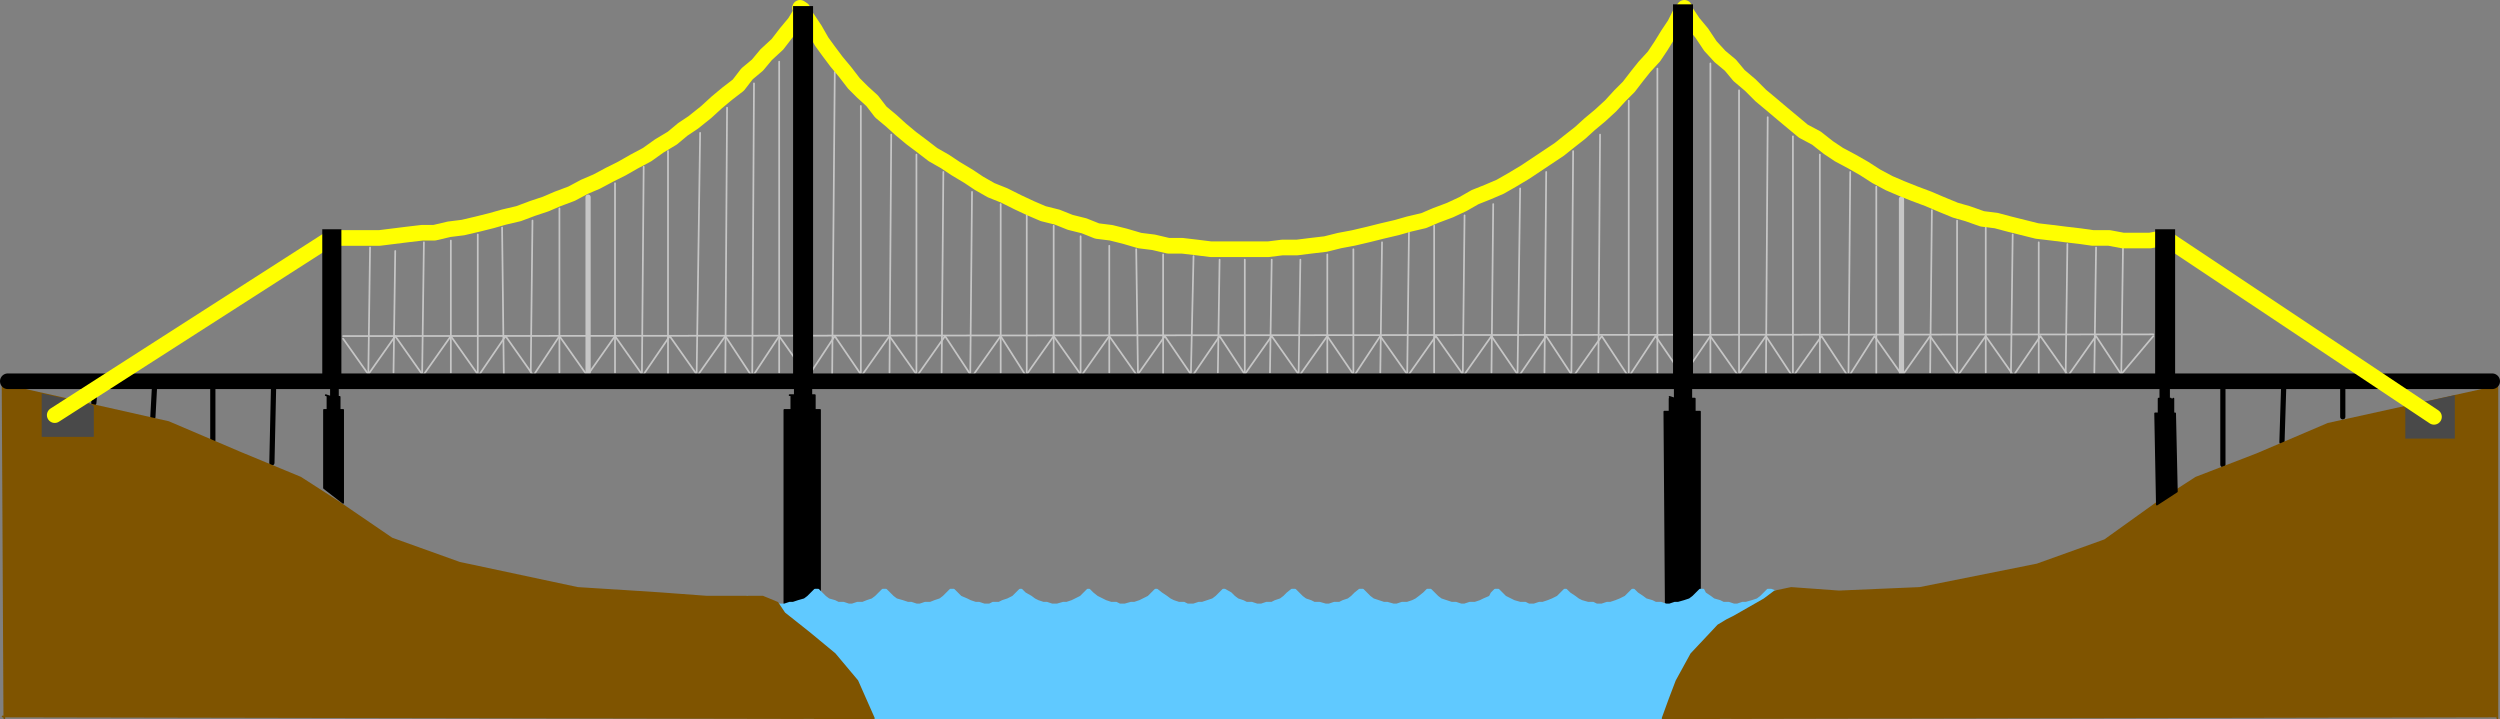 <?xml version="1.0" encoding="UTF-8" standalone="no"?>
<svg
   version="1.0"
   width="123.054mm"
   height="35.395mm"
   id="svg97"
   sodipodi:docname="Suspension Bridge 4.wmf"
   xmlns:inkscape="http://www.inkscape.org/namespaces/inkscape"
   xmlns:sodipodi="http://sodipodi.sourceforge.net/DTD/sodipodi-0.dtd"
   xmlns="http://www.w3.org/2000/svg"
   xmlns:svg="http://www.w3.org/2000/svg">
  <rect width="100%" height="100%" fill="#808080" stroke="none"/>
  <sodipodi:namedview
     id="namedview97"
     pagecolor="#ffffff"
     bordercolor="#000000"
     borderopacity="0.25"
     inkscape:showpageshadow="2"
     inkscape:pageopacity="0.0"
     inkscape:pagecheckerboard="0"
     inkscape:deskcolor="#d1d1d1"
     inkscape:document-units="mm" />
  <defs
     id="defs1">
    <pattern
       id="WMFhbasepattern"
       patternUnits="userSpaceOnUse"
       width="6"
       height="6"
       x="0"
       y="0" />
  </defs>
  <path
     style="fill:none;stroke:#000000;stroke-width:0.97px;stroke-linecap:round;stroke-linejoin:round;stroke-miterlimit:4;stroke-dasharray:none;stroke-opacity:1"
     d="m 50.581,86.114 0.323,-14.541"
     id="path1" />
  <path
     style="fill:none;stroke:#000000;stroke-width:0.97px;stroke-linecap:round;stroke-linejoin:round;stroke-miterlimit:4;stroke-dasharray:none;stroke-opacity:1"
     d="M 39.592,81.913 V 71.573"
     id="path2" />
  <path
     style="fill:none;stroke:#000000;stroke-width:0.97px;stroke-linecap:round;stroke-linejoin:round;stroke-miterlimit:4;stroke-dasharray:none;stroke-opacity:1"
     d="m 28.442,77.551 0.323,-5.978"
     id="path3" />
  <path
     style="fill:none;stroke:#000000;stroke-width:0.97px;stroke-linecap:round;stroke-linejoin:round;stroke-miterlimit:4;stroke-dasharray:none;stroke-opacity:1"
     d="m 17.453,74.966 0.323,-3.393"
     id="path4" />
  <path
     style="fill:#000000;fill-opacity:1;fill-rule:evenodd;stroke:none"
     d="m 146.894,73.512 h 0.97 v -2.262 h 3.07 v 2.262 h 0.646 v 2.747 h 0.97 v 41.199 h -6.626 v -9.048 -32.151 h 1.293 v -2.747 0 z"
     id="path5" />
  <path
     style="fill:none;stroke:#000000;stroke-width:0.323px;stroke-linecap:round;stroke-linejoin:round;stroke-miterlimit:4;stroke-dasharray:none;stroke-opacity:1"
     d="m 146.894,73.512 h 0.97 v -2.262 h 3.07 v 2.262 h 0.646 v 2.747 h 0.97 v 41.199 h -6.626 v -9.048 -32.151 h 1.293 v -2.747 0"
     id="path6" />
  <path
     style="fill:#000000;fill-opacity:1;fill-rule:evenodd;stroke:none"
     d="m 310.595,73.835 0.97,0.323 v -2.585 h 3.07 v 2.585 h 0.646 v 2.423 h 0.97 v 40.876 l -6.302,3.231 -0.323,-44.107 h 0.97 v -2.423 0 z"
     id="path7" />
  <path
     style="fill:none;stroke:#000000;stroke-width:0.323px;stroke-linecap:round;stroke-linejoin:round;stroke-miterlimit:4;stroke-dasharray:none;stroke-opacity:1"
     d="m 310.595,73.835 0.97,0.323 v -2.585 h 3.07 v 2.585 h 0.646 v 2.423 h 0.97 v 40.876 l -6.302,3.231 -0.323,-44.107 h 0.97 v -2.423 0"
     id="path8" />
  <path
     style="fill:#60c9ff;fill-opacity:1;fill-rule:evenodd;stroke:none"
     d="m 331.28,110.349 -1.778,-0.646 h -0.646 l -0.646,0.646 -0.646,0.646 -0.646,0.485 -0.97,0.323 -1.131,0.323 h -0.646 l -0.97,0.323 h -0.646 l -0.97,-0.323 h -0.97 l -0.646,-0.323 -1.131,-0.323 -0.646,-0.485 -0.97,-0.646 -0.323,-0.646 h -0.646 l -0.646,0.646 -0.646,0.646 -0.646,0.485 -0.97,0.323 -1.131,0.323 h -0.646 l -0.97,0.323 h -0.646 l -0.97,-0.323 h -0.97 l -0.646,-0.323 -1.131,-0.323 -0.646,-0.485 -0.97,-0.646 -0.646,-0.646 h -0.323 l -0.646,0.646 -0.646,0.646 -0.97,0.485 -0.808,0.323 -0.97,0.323 h -0.646 l -0.97,0.323 h -0.97 l -0.646,-0.323 h -0.97 l -1.131,-0.323 -0.646,-0.323 -0.646,-0.485 -0.97,-0.646 -0.646,-0.646 h -0.323 l -0.646,0.646 -0.646,0.646 -0.97,0.485 -0.808,0.323 -0.97,0.323 h -0.646 l -0.97,0.323 h -0.97 l -0.646,-0.323 h -0.97 l -1.131,-0.323 -0.646,-0.323 -0.97,-0.485 -0.646,-0.646 -0.646,-0.646 h -0.646 l -0.646,0.646 -0.323,0.646 -1.131,0.485 -0.646,0.323 -0.97,0.323 h -0.97 l -0.97,0.323 h -0.646 l -0.97,-0.323 h -0.808 l -0.97,-0.323 -0.97,-0.323 -0.646,-0.485 -0.646,-0.646 -0.646,-0.646 h -0.646 l -0.646,0.646 -0.808,0.646 -0.646,0.485 -0.646,0.323 -0.97,0.323 h -0.97 l -0.97,0.323 h -0.646 l -1.131,-0.323 h -0.646 l -0.97,-0.323 -0.97,-0.323 -0.646,-0.485 -0.646,-0.646 -0.646,-0.646 h -0.646 l -0.808,0.646 -0.646,0.646 -0.646,0.485 -0.97,0.323 -0.646,0.323 h -0.97 l -0.97,0.323 h -0.646 l -1.131,-0.323 h -0.97 l -0.646,-0.323 -0.97,-0.323 -0.646,-0.485 -0.646,-0.646 -0.646,-0.646 h -0.646 l -0.808,0.646 -0.646,0.646 -0.646,0.485 -0.97,0.323 -0.646,0.323 h -0.97 l -0.97,0.323 h -0.808 l -0.97,-0.323 h -0.97 l -0.646,-0.323 -0.97,-0.323 -0.646,-0.485 -0.646,-0.646 -1.131,-0.646 h -0.323 l -0.646,0.646 -0.646,0.646 -0.646,0.485 -0.97,0.323 -0.97,0.323 h -0.646 l -0.97,0.323 h -1.131 l -0.646,-0.323 h -0.97 l -0.97,-0.323 -0.646,-0.323 -0.646,-0.485 -0.97,-0.646 -0.808,-0.646 h -0.323 l -0.646,0.646 -0.646,0.646 -0.97,0.485 -0.646,0.323 -0.97,0.323 h -0.646 l -1.131,0.323 h -0.97 l -0.646,-0.323 h -0.97 l -0.97,-0.323 -0.646,-0.323 -0.97,-0.485 -0.808,-0.646 -0.646,-0.646 h -0.323 l -0.646,0.646 -0.646,0.646 -0.97,0.485 -0.646,0.323 -0.97,0.323 h -0.646 l -1.131,0.323 h -0.97 l -0.97,-0.323 h -0.646 l -0.97,-0.323 -0.646,-0.323 -0.646,-0.485 -1.131,-0.646 -0.646,-0.646 h -0.323 l -0.646,0.646 -0.646,0.646 -0.97,0.485 -0.97,0.323 -0.646,0.323 h -1.131 l -0.646,0.323 h -0.97 l -0.97,-0.323 h -0.646 l -0.97,-0.323 -0.646,-0.323 -1.131,-0.485 -0.646,-0.646 -0.646,-0.646 h -0.646 l -0.646,0.646 -0.646,0.646 -0.646,0.485 -0.97,0.323 -0.808,0.323 h -0.97 l -0.97,0.323 h -0.646 l -0.97,-0.323 h -0.646 l -0.97,-0.323 -1.131,-0.323 -0.646,-0.485 -0.646,-0.646 -0.646,-0.646 h -0.646 l -0.646,0.646 -0.646,0.646 -0.646,0.485 -0.97,0.323 -0.808,0.323 h -0.97 l -0.97,0.323 h -0.646 l -0.97,-0.323 h -0.97 l -0.646,-0.323 -1.131,-0.323 -0.646,-0.485 -0.646,-0.646 -0.646,-0.646 h -0.646 l -0.646,0.646 -0.646,0.646 -0.646,0.485 -1.131,0.323 -0.97,0.323 h -0.646 l -0.97,0.323 h -0.97 l -0.646,-0.323 h -0.97 l -0.808,-0.323 -0.97,-0.323 -2.586,-0.485 10.666,22.619 h 172.265 l 9.696,-23.265 v 0 z"
     id="path9" />
  <path
     style="fill:none;stroke:#60c9ff;stroke-width:0.323px;stroke-linecap:round;stroke-linejoin:round;stroke-miterlimit:4;stroke-dasharray:none;stroke-opacity:1"
     d="m 331.28,110.349 -1.778,-0.646 h -0.646 l -0.646,0.646 -0.646,0.646 -0.646,0.485 -0.97,0.323 -1.131,0.323 h -0.646 l -0.97,0.323 h -0.646 l -0.97,-0.323 h -0.97 l -0.646,-0.323 -1.131,-0.323 -0.646,-0.485 -0.97,-0.646 -0.323,-0.646 h -0.646 l -0.646,0.646 -0.646,0.646 -0.646,0.485 -0.97,0.323 -1.131,0.323 h -0.646 l -0.97,0.323 h -0.646 l -0.97,-0.323 h -0.97 l -0.646,-0.323 -1.131,-0.323 -0.646,-0.485 -0.97,-0.646 -0.646,-0.646 h -0.323 l -0.646,0.646 -0.646,0.646 -0.97,0.485 -0.808,0.323 -0.97,0.323 h -0.646 l -0.97,0.323 h -0.97 l -0.646,-0.323 h -0.97 l -1.131,-0.323 -0.646,-0.323 -0.646,-0.485 -0.97,-0.646 -0.646,-0.646 h -0.323 l -0.646,0.646 -0.646,0.646 -0.97,0.485 -0.808,0.323 -0.97,0.323 h -0.646 l -0.97,0.323 h -0.97 l -0.646,-0.323 h -0.97 l -1.131,-0.323 -0.646,-0.323 -0.97,-0.485 -0.646,-0.646 -0.646,-0.646 h -0.646 l -0.646,0.646 -0.323,0.646 -1.131,0.485 -0.646,0.323 -0.97,0.323 h -0.97 l -0.97,0.323 h -0.646 l -0.97,-0.323 h -0.808 l -0.97,-0.323 -0.97,-0.323 -0.646,-0.485 -0.646,-0.646 -0.646,-0.646 h -0.646 l -0.646,0.646 -0.808,0.646 -0.646,0.485 -0.646,0.323 -0.97,0.323 h -0.97 l -0.97,0.323 h -0.646 l -1.131,-0.323 h -0.646 l -0.97,-0.323 -0.97,-0.323 -0.646,-0.485 -0.646,-0.646 -0.646,-0.646 h -0.646 l -0.808,0.646 -0.646,0.646 -0.646,0.485 -0.97,0.323 -0.646,0.323 h -0.97 l -0.97,0.323 h -0.646 l -1.131,-0.323 h -0.97 l -0.646,-0.323 -0.97,-0.323 -0.646,-0.485 -0.646,-0.646 -0.646,-0.646 h -0.646 l -0.808,0.646 -0.646,0.646 -0.646,0.485 -0.97,0.323 -0.646,0.323 h -0.97 l -0.97,0.323 h -0.808 l -0.97,-0.323 h -0.97 l -0.646,-0.323 -0.97,-0.323 -0.646,-0.485 -0.646,-0.646 -1.131,-0.646 h -0.323 l -0.646,0.646 -0.646,0.646 -0.646,0.485 -0.97,0.323 -0.97,0.323 h -0.646 l -0.97,0.323 h -1.131 l -0.646,-0.323 h -0.97 l -0.97,-0.323 -0.646,-0.323 -0.646,-0.485 -0.97,-0.646 -0.808,-0.646 h -0.323 l -0.646,0.646 -0.646,0.646 -0.97,0.485 -0.646,0.323 -0.97,0.323 h -0.646 l -1.131,0.323 h -0.97 l -0.646,-0.323 h -0.97 l -0.97,-0.323 -0.646,-0.323 -0.97,-0.485 -0.808,-0.646 -0.646,-0.646 h -0.323 l -0.646,0.646 -0.646,0.646 -0.97,0.485 -0.646,0.323 -0.97,0.323 h -0.646 l -1.131,0.323 h -0.97 l -0.97,-0.323 h -0.646 l -0.97,-0.323 -0.646,-0.323 -0.646,-0.485 -1.131,-0.646 -0.646,-0.646 h -0.323 l -0.646,0.646 -0.646,0.646 -0.97,0.485 -0.97,0.323 -0.646,0.323 h -1.131 l -0.646,0.323 h -0.97 l -0.97,-0.323 h -0.646 l -0.97,-0.323 -0.646,-0.323 -1.131,-0.485 -0.646,-0.646 -0.646,-0.646 h -0.646 l -0.646,0.646 -0.646,0.646 -0.646,0.485 -0.97,0.323 -0.808,0.323 h -0.97 l -0.97,0.323 h -0.646 l -0.97,-0.323 h -0.646 l -0.97,-0.323 -1.131,-0.323 -0.646,-0.485 -0.646,-0.646 -0.646,-0.646 h -0.646 l -0.646,0.646 -0.646,0.646 -0.646,0.485 -0.97,0.323 -0.808,0.323 h -0.97 l -0.97,0.323 h -0.646 l -0.97,-0.323 h -0.97 l -0.646,-0.323 -1.131,-0.323 -0.646,-0.485 -0.646,-0.646 -0.646,-0.646 h -0.646 l -0.646,0.646 -0.646,0.646 -0.646,0.485 -1.131,0.323 -0.97,0.323 h -0.646 l -0.97,0.323 h -0.97 l -0.646,-0.323 h -0.97 l -0.808,-0.323 -0.97,-0.323 -2.586,-0.485 10.666,22.619 h 172.265 l 9.696,-23.265 v 0"
     id="path10" />
  <path
     style="fill:none;stroke:#000000;stroke-width:0.97px;stroke-linecap:round;stroke-linejoin:round;stroke-miterlimit:4;stroke-dasharray:none;stroke-opacity:1"
     d="M 413.534,86.437 V 71.896"
     id="path11" />
  <path
     style="fill:none;stroke:#000000;stroke-width:0.97px;stroke-linecap:round;stroke-linejoin:round;stroke-miterlimit:4;stroke-dasharray:none;stroke-opacity:1"
     d="m 424.523,82.237 0.323,-10.34"
     id="path12" />
  <path
     style="fill:none;stroke:#000000;stroke-width:0.97px;stroke-linecap:round;stroke-linejoin:round;stroke-miterlimit:4;stroke-dasharray:none;stroke-opacity:1"
     d="M 435.835,77.551 V 71.896"
     id="path13" />
  <path
     style="fill:#7f5400;fill-opacity:1;fill-rule:evenodd;stroke:none"
     d="m 0.485,133.291 162.085,0.323 -3.07,-6.947 -4.202,-5.008 -4.686,-3.878 -4.686,-3.716 -1.293,-1.939 -2.747,-1.131 h -3.232 -7.272 l -8.726,-0.646 -15.19,-0.969 -21.978,-4.685 -12.605,-4.524 L 63.186,93.546 55.914,88.861 44.602,84.175 31.35,78.521 0.485,71.573 0.808,133.614 v 0 z"
     id="path14" />
  <path
     style="fill:none;stroke:#7f5400;stroke-width:0.323px;stroke-linecap:round;stroke-linejoin:round;stroke-miterlimit:4;stroke-dasharray:none;stroke-opacity:1"
     d="m 0.485,133.291 162.085,0.323 -3.07,-6.947 -4.202,-5.008 -4.686,-3.878 -4.686,-3.716 -1.293,-1.939 -2.747,-1.131 h -3.232 -7.272 l -8.726,-0.646 -15.19,-0.969 -21.978,-4.685 -12.605,-4.524 L 63.186,93.546 55.914,88.861 44.602,84.175 31.35,78.521 0.485,71.573 0.808,133.614 v 0"
     id="path15" />
  <path
     style="fill:#7f5400;fill-opacity:1;fill-rule:evenodd;stroke:none"
     d="m 464.276,133.291 -154.974,0.323 1.293,-3.554 1.293,-3.393 2.747,-5.008 5.01,-5.332 1.616,-0.969 1.293,-0.646 5.656,-3.231 1.939,-1.454 3.07,-0.646 8.888,0.646 15.029,-0.646 21.816,-4.362 12.605,-4.524 9.696,-6.947 7.272,-4.685 11.312,-4.362 13.251,-5.655 31.512,-6.947 v 61.718 0 z"
     id="path16" />
  <path
     style="fill:none;stroke:#7f5400;stroke-width:0.323px;stroke-linecap:round;stroke-linejoin:round;stroke-miterlimit:4;stroke-dasharray:none;stroke-opacity:1"
     d="m 464.276,133.291 -154.974,0.323 1.293,-3.554 1.293,-3.393 2.747,-5.008 5.01,-5.332 1.616,-0.969 1.293,-0.646 5.656,-3.231 1.939,-1.454 3.07,-0.646 8.888,0.646 15.029,-0.646 21.816,-4.362 12.605,-4.524 9.696,-6.947 7.272,-4.685 11.312,-4.362 13.251,-5.655 31.512,-6.947 v 61.718 0"
     id="path17" />
  <path
     style="fill:#494949;fill-opacity:1;fill-rule:evenodd;stroke:none"
     d="M 17.13,75.289 7.757,73.189 V 81.267 H 17.453 v -5.655 0 z"
     id="path18" />
  <path
     style="fill:none;stroke:#c6c6c6;stroke-width:0.323px;stroke-linecap:round;stroke-linejoin:round;stroke-miterlimit:4;stroke-dasharray:none;stroke-opacity:1"
     d="M 400.606,62.203 63.832,62.526"
     id="path19" />
  <path
     style="fill:none;stroke:#c6c6c6;stroke-width:0.323px;stroke-linecap:round;stroke-linejoin:round;stroke-miterlimit:4;stroke-dasharray:none;stroke-opacity:1"
     d="m 63.832,63.01 4.686,6.624 5.01,-7.109 5.01,7.109 h 0.323 l 5.01,-7.109 5.01,7.109 h 0.323 l 4.848,-7.109 5.01,7.109 h 0.323 l 4.686,-7.109 5.01,7.109 h 0.323 l 5.01,-7.109 5.01,7.109 h 0.323 l 4.848,-7.109 5.01,7.109 h 0.323 l 5.01,-7.109 4.686,7.109 h 0.646 l 4.686,-7.109 5.01,7.109 h 0.646 l 4.686,-7.109 4.848,7.109 h 0.323 l 5.01,-7.109 5.01,7.109 h 0.323 l 5.01,-7.109 4.686,7.109 h 0.646 l 5.01,-7.109 4.525,7.109 h 0.323 l 5.01,-7.109 5.01,7.109 h 0.323 l 5.01,-7.109 5.01,7.109 h 0.323 l 5.01,-7.109 4.848,7.109 h 0.485 l 4.848,-7.109 4.686,7.109 5.01,-7.109 5.01,7.109 h 0.323 l 5.01,-7.109 4.848,7.109 h 0.323 l 4.686,-7.109 5.01,7.109 h 0.323 l 5.01,-7.109 5.01,7.109 h 0.323 l 5.01,-7.109 4.848,7.109 h 0.485 l 4.848,-7.109 4.686,7.109 h 0.646 l 5.01,-7.109 4.686,7.109 h 0.646 l 4.686,-7.109 4.848,7.109 h 0.485 l 4.848,-7.109 5.01,7.109 h 0.323 l 5.01,-7.109 4.686,7.109 h 0.646 l 5.01,-7.109 4.686,7.109 h 0.646 l 4.525,-7.109 5.01,7.109 h 0.323 l 5.01,-7.109 5.01,7.109 h 0.323 l 5.01,-7.109 5.01,7.109 h 0.323 l 4.848,-7.109 5.01,7.109 h 0.323 l 5.01,-7.109 4.686,7.109 5.979,-7.109"
     id="path20" />
  <path
     style="fill:none;stroke:#c6c6c6;stroke-width:0.323px;stroke-linecap:round;stroke-linejoin:round;stroke-miterlimit:4;stroke-dasharray:none;stroke-opacity:1"
     d="m 73.205,69.311 0.323,-22.619"
     id="path21" />
  <path
     style="fill:none;stroke:#c6c6c6;stroke-width:0.323px;stroke-linecap:round;stroke-linejoin:round;stroke-miterlimit:4;stroke-dasharray:none;stroke-opacity:1"
     d="m 78.538,69.311 0.323,-24.235"
     id="path22" />
  <path
     style="fill:none;stroke:#c6c6c6;stroke-width:0.323px;stroke-linecap:round;stroke-linejoin:round;stroke-miterlimit:4;stroke-dasharray:none;stroke-opacity:1"
     d="M 83.87,69.311 V 44.754"
     id="path23" />
  <path
     style="fill:none;stroke:#c6c6c6;stroke-width:0.323px;stroke-linecap:round;stroke-linejoin:round;stroke-miterlimit:4;stroke-dasharray:none;stroke-opacity:1"
     d="M 88.88,69.635 V 43.623"
     id="path24" />
  <path
     style="fill:none;stroke:#c6c6c6;stroke-width:0.323px;stroke-linecap:round;stroke-linejoin:round;stroke-miterlimit:4;stroke-dasharray:none;stroke-opacity:1"
     d="M 93.728,69.635 93.405,42.33"
     id="path25" />
  <path
     style="fill:none;stroke:#c6c6c6;stroke-width:0.323px;stroke-linecap:round;stroke-linejoin:round;stroke-miterlimit:4;stroke-dasharray:none;stroke-opacity:1"
     d="m 98.737,69.311 0.323,-28.274"
     id="path26" />
  <path
     style="fill:none;stroke:#c6c6c6;stroke-width:0.323px;stroke-linecap:round;stroke-linejoin:round;stroke-miterlimit:4;stroke-dasharray:none;stroke-opacity:1"
     d="M 104.07,69.311 V 38.776"
     id="path27" />
  <path
     style="fill:none;stroke:#c6c6c6;stroke-width:0.323px;stroke-linecap:round;stroke-linejoin:round;stroke-miterlimit:4;stroke-dasharray:none;stroke-opacity:1"
     d="M 114.413,69.311 V 34.09"
     id="path28" />
  <path
     style="fill:none;stroke:#c6c6c6;stroke-width:0.323px;stroke-linecap:round;stroke-linejoin:round;stroke-miterlimit:4;stroke-dasharray:none;stroke-opacity:1"
     d="M 119.422,69.311 119.745,31.021"
     id="path29" />
  <path
     style="fill:none;stroke:#c6c6c6;stroke-width:0.323px;stroke-linecap:round;stroke-linejoin:round;stroke-miterlimit:4;stroke-dasharray:none;stroke-opacity:1"
     d="M 124.27,69.635 V 28.113"
     id="path30" />
  <path
     style="fill:none;stroke:#c6c6c6;stroke-width:0.323px;stroke-linecap:round;stroke-linejoin:round;stroke-miterlimit:4;stroke-dasharray:none;stroke-opacity:1"
     d="m 129.603,69.311 0.646,-44.592"
     id="path31" />
  <path
     style="fill:none;stroke:#c6c6c6;stroke-width:0.323px;stroke-linecap:round;stroke-linejoin:round;stroke-miterlimit:4;stroke-dasharray:none;stroke-opacity:1"
     d="m 134.936,69.311 0.323,-49.277"
     id="path32" />
  <path
     style="fill:none;stroke:#c6c6c6;stroke-width:0.323px;stroke-linecap:round;stroke-linejoin:round;stroke-miterlimit:4;stroke-dasharray:none;stroke-opacity:1"
     d="m 139.945,69.635 0.323,-54.124"
     id="path33" />
  <path
     style="fill:none;stroke:#c6c6c6;stroke-width:0.323px;stroke-linecap:round;stroke-linejoin:round;stroke-miterlimit:4;stroke-dasharray:none;stroke-opacity:1"
     d="M 144.955,69.311 V 11.471"
     id="path34" />
  <path
     style="fill:none;stroke:#c6c6c6;stroke-width:0.323px;stroke-linecap:round;stroke-linejoin:round;stroke-miterlimit:4;stroke-dasharray:none;stroke-opacity:1"
     d="m 154.813,69.635 0.485,-56.224"
     id="path35" />
  <path
     style="fill:none;stroke:#c6c6c6;stroke-width:0.323px;stroke-linecap:round;stroke-linejoin:round;stroke-miterlimit:4;stroke-dasharray:none;stroke-opacity:1"
     d="M 160.145,69.311 V 19.711"
     id="path36" />
  <path
     style="fill:none;stroke:#c6c6c6;stroke-width:0.323px;stroke-linecap:round;stroke-linejoin:round;stroke-miterlimit:4;stroke-dasharray:none;stroke-opacity:1"
     d="m 165.478,69.311 0.323,-44.269"
     id="path37" />
  <path
     style="fill:none;stroke:#c6c6c6;stroke-width:0.323px;stroke-linecap:round;stroke-linejoin:round;stroke-miterlimit:4;stroke-dasharray:none;stroke-opacity:1"
     d="M 170.488,69.311 V 28.759"
     id="path38" />
  <path
     style="fill:none;stroke:#c6c6c6;stroke-width:0.323px;stroke-linecap:round;stroke-linejoin:round;stroke-miterlimit:4;stroke-dasharray:none;stroke-opacity:1"
     d="m 175.174,69.311 0.323,-37.321"
     id="path39" />
  <path
     style="fill:none;stroke:#c6c6c6;stroke-width:0.323px;stroke-linecap:round;stroke-linejoin:round;stroke-miterlimit:4;stroke-dasharray:none;stroke-opacity:1"
     d="m 180.507,69.311 0.323,-33.605"
     id="path40" />
  <path
     style="fill:none;stroke:#c6c6c6;stroke-width:0.323px;stroke-linecap:round;stroke-linejoin:round;stroke-miterlimit:4;stroke-dasharray:none;stroke-opacity:1"
     d="M 186.163,69.311 V 37.968"
     id="path41" />
  <path
     style="fill:none;stroke:#c6c6c6;stroke-width:0.323px;stroke-linecap:round;stroke-linejoin:round;stroke-miterlimit:4;stroke-dasharray:none;stroke-opacity:1"
     d="M 191.011,69.311 V 40.068"
     id="path42" />
  <path
     style="fill:none;stroke:#c6c6c6;stroke-width:0.323px;stroke-linecap:round;stroke-linejoin:round;stroke-miterlimit:4;stroke-dasharray:none;stroke-opacity:1"
     d="M 196.021,69.311 V 42.007"
     id="path43" />
  <path
     style="fill:none;stroke:#c6c6c6;stroke-width:0.323px;stroke-linecap:round;stroke-linejoin:round;stroke-miterlimit:4;stroke-dasharray:none;stroke-opacity:1"
     d="M 201.03,69.311 V 43.946"
     id="path44" />
  <path
     style="fill:none;stroke:#c6c6c6;stroke-width:0.323px;stroke-linecap:round;stroke-linejoin:round;stroke-miterlimit:4;stroke-dasharray:none;stroke-opacity:1"
     d="M 206.363,69.311 V 45.723"
     id="path45" />
  <path
     style="fill:none;stroke:#c6c6c6;stroke-width:0.323px;stroke-linecap:round;stroke-linejoin:round;stroke-miterlimit:4;stroke-dasharray:none;stroke-opacity:1"
     d="m 211.696,69.311 -0.323,-22.942"
     id="path46" />
  <path
     style="fill:none;stroke:#c6c6c6;stroke-width:0.323px;stroke-linecap:round;stroke-linejoin:round;stroke-miterlimit:4;stroke-dasharray:none;stroke-opacity:1"
     d="M 216.382,69.635 V 47.339"
     id="path47" />
  <path
     style="fill:none;stroke:#c6c6c6;stroke-width:0.323px;stroke-linecap:round;stroke-linejoin:round;stroke-miterlimit:4;stroke-dasharray:none;stroke-opacity:1"
     d="m 221.553,69.311 0.485,-21.65"
     id="path48" />
  <path
     style="fill:none;stroke:#c6c6c6;stroke-width:0.323px;stroke-linecap:round;stroke-linejoin:round;stroke-miterlimit:4;stroke-dasharray:none;stroke-opacity:1"
     d="m 226.563,69.311 0.323,-21.003"
     id="path49" />
  <path
     style="fill:none;stroke:#c6c6c6;stroke-width:0.323px;stroke-linecap:round;stroke-linejoin:round;stroke-miterlimit:4;stroke-dasharray:none;stroke-opacity:1"
     d="M 231.573,69.311 V 48.308"
     id="path50" />
  <path
     style="fill:none;stroke:#c6c6c6;stroke-width:0.323px;stroke-linecap:round;stroke-linejoin:round;stroke-miterlimit:4;stroke-dasharray:none;stroke-opacity:1"
     d="m 236.259,69.311 0.323,-21.003"
     id="path51" />
  <path
     style="fill:none;stroke:#c6c6c6;stroke-width:0.323px;stroke-linecap:round;stroke-linejoin:round;stroke-miterlimit:4;stroke-dasharray:none;stroke-opacity:1"
     d="m 241.592,69.311 0.323,-21.003"
     id="path52" />
  <path
     style="fill:none;stroke:#c6c6c6;stroke-width:0.323px;stroke-linecap:round;stroke-linejoin:round;stroke-miterlimit:4;stroke-dasharray:none;stroke-opacity:1"
     d="M 246.925,69.311 V 47.339"
     id="path53" />
  <path
     style="fill:none;stroke:#c6c6c6;stroke-width:0.323px;stroke-linecap:round;stroke-linejoin:round;stroke-miterlimit:4;stroke-dasharray:none;stroke-opacity:1"
     d="M 251.773,69.311 V 46.369"
     id="path54" />
  <path
     style="fill:none;stroke:#c6c6c6;stroke-width:0.323px;stroke-linecap:round;stroke-linejoin:round;stroke-miterlimit:4;stroke-dasharray:none;stroke-opacity:1"
     d="M 68.518,69.635 68.842,46.046"
     id="path55" />
  <path
     style="fill:none;stroke:#c6c6c6;stroke-width:0.323px;stroke-linecap:round;stroke-linejoin:round;stroke-miterlimit:4;stroke-dasharray:none;stroke-opacity:1"
     d="m 256.782,69.311 0.323,-24.235"
     id="path56" />
  <path
     style="fill:none;stroke:#c6c6c6;stroke-width:0.323px;stroke-linecap:round;stroke-linejoin:round;stroke-miterlimit:4;stroke-dasharray:none;stroke-opacity:1"
     d="m 261.792,69.311 0.323,-26.012"
     id="path57" />
  <path
     style="fill:none;stroke:#c6c6c6;stroke-width:0.323px;stroke-linecap:round;stroke-linejoin:round;stroke-miterlimit:4;stroke-dasharray:none;stroke-opacity:1"
     d="M 266.801,69.311 V 42.007"
     id="path58" />
  <path
     style="fill:none;stroke:#c6c6c6;stroke-width:0.323px;stroke-linecap:round;stroke-linejoin:round;stroke-miterlimit:4;stroke-dasharray:none;stroke-opacity:1"
     d="m 272.134,69.311 0.323,-29.243"
     id="path59" />
  <path
     style="fill:none;stroke:#c6c6c6;stroke-width:0.323px;stroke-linecap:round;stroke-linejoin:round;stroke-miterlimit:4;stroke-dasharray:none;stroke-opacity:1"
     d="m 277.467,69.311 0.323,-31.343"
     id="path60" />
  <path
     style="fill:none;stroke:#c6c6c6;stroke-width:0.323px;stroke-linecap:round;stroke-linejoin:round;stroke-miterlimit:4;stroke-dasharray:none;stroke-opacity:1"
     d="m 282.315,69.311 0.485,-34.252"
     id="path61" />
  <path
     style="fill:none;stroke:#c6c6c6;stroke-width:0.323px;stroke-linecap:round;stroke-linejoin:round;stroke-miterlimit:4;stroke-dasharray:none;stroke-opacity:1"
     d="m 287.324,69.311 0.323,-37.321"
     id="path62" />
  <path
     style="fill:none;stroke:#c6c6c6;stroke-width:0.323px;stroke-linecap:round;stroke-linejoin:round;stroke-miterlimit:4;stroke-dasharray:none;stroke-opacity:1"
     d="m 292.334,69.311 0.323,-41.199"
     id="path63" />
  <path
     style="fill:none;stroke:#c6c6c6;stroke-width:0.323px;stroke-linecap:round;stroke-linejoin:round;stroke-miterlimit:4;stroke-dasharray:none;stroke-opacity:1"
     d="m 297.344,69.311 0.323,-44.269"
     id="path64" />
  <path
     style="fill:none;stroke:#c6c6c6;stroke-width:0.323px;stroke-linecap:round;stroke-linejoin:round;stroke-miterlimit:4;stroke-dasharray:none;stroke-opacity:1"
     d="M 303,69.311 V 18.742"
     id="path65" />
  <path
     style="fill:none;stroke:#c6c6c6;stroke-width:0.323px;stroke-linecap:round;stroke-linejoin:round;stroke-miterlimit:4;stroke-dasharray:none;stroke-opacity:1"
     d="M 308.332,69.311 V 12.764"
     id="path66" />
  <path
     style="fill:none;stroke:#c6c6c6;stroke-width:0.323px;stroke-linecap:round;stroke-linejoin:round;stroke-miterlimit:4;stroke-dasharray:none;stroke-opacity:1"
     d="M 318.19,69.311 V 11.795"
     id="path67" />
  <path
     style="fill:none;stroke:#c6c6c6;stroke-width:0.323px;stroke-linecap:round;stroke-linejoin:round;stroke-miterlimit:4;stroke-dasharray:none;stroke-opacity:1"
     d="M 323.523,69.311 V 16.803"
     id="path68" />
  <path
     style="fill:none;stroke:#c6c6c6;stroke-width:0.323px;stroke-linecap:round;stroke-linejoin:round;stroke-miterlimit:4;stroke-dasharray:none;stroke-opacity:1"
     d="m 328.532,69.311 0.323,-47.5"
     id="path69" />
  <path
     style="fill:none;stroke:#c6c6c6;stroke-width:0.323px;stroke-linecap:round;stroke-linejoin:round;stroke-miterlimit:4;stroke-dasharray:none;stroke-opacity:1"
     d="M 333.542,69.311 V 25.366"
     id="path70" />
  <path
     style="fill:none;stroke:#c6c6c6;stroke-width:0.323px;stroke-linecap:round;stroke-linejoin:round;stroke-miterlimit:4;stroke-dasharray:none;stroke-opacity:1"
     d="M 338.552,69.311 V 28.759"
     id="path71" />
  <path
     style="fill:none;stroke:#c6c6c6;stroke-width:0.323px;stroke-linecap:round;stroke-linejoin:round;stroke-miterlimit:4;stroke-dasharray:none;stroke-opacity:1"
     d="m 343.884,69.311 0.323,-37.321"
     id="path72" />
  <path
     style="fill:none;stroke:#c6c6c6;stroke-width:0.323px;stroke-linecap:round;stroke-linejoin:round;stroke-miterlimit:4;stroke-dasharray:none;stroke-opacity:1"
     d="M 349.056,69.635 V 34.737"
     id="path73" />
  <path
     style="fill:none;stroke:#c6c6c6;stroke-width:0.323px;stroke-linecap:round;stroke-linejoin:round;stroke-miterlimit:4;stroke-dasharray:none;stroke-opacity:1"
     d="m 359.075,69.311 0.323,-30.213"
     id="path74" />
  <path
     style="fill:none;stroke:#c6c6c6;stroke-width:0.323px;stroke-linecap:round;stroke-linejoin:round;stroke-miterlimit:4;stroke-dasharray:none;stroke-opacity:1"
     d="M 364.084,69.311 V 41.038"
     id="path75" />
  <path
     style="fill:none;stroke:#c6c6c6;stroke-width:0.323px;stroke-linecap:round;stroke-linejoin:round;stroke-miterlimit:4;stroke-dasharray:none;stroke-opacity:1"
     d="M 369.417,69.311 V 42.33"
     id="path76" />
  <path
     style="fill:none;stroke:#c6c6c6;stroke-width:0.323px;stroke-linecap:round;stroke-linejoin:round;stroke-miterlimit:4;stroke-dasharray:none;stroke-opacity:1"
     d="m 374.104,69.635 0.323,-26.012"
     id="path77" />
  <path
     style="fill:none;stroke:#c6c6c6;stroke-width:0.323px;stroke-linecap:round;stroke-linejoin:round;stroke-miterlimit:4;stroke-dasharray:none;stroke-opacity:1"
     d="M 379.275,69.635 V 45.077"
     id="path78" />
  <path
     style="fill:none;stroke:#c6c6c6;stroke-width:0.323px;stroke-linecap:round;stroke-linejoin:round;stroke-miterlimit:4;stroke-dasharray:none;stroke-opacity:1"
     d="m 384.284,69.635 0.323,-24.235"
     id="path79" />
  <path
     style="fill:none;stroke:#c6c6c6;stroke-width:0.323px;stroke-linecap:round;stroke-linejoin:round;stroke-miterlimit:4;stroke-dasharray:none;stroke-opacity:1"
     d="m 389.617,69.311 0.323,-23.265"
     id="path80" />
  <path
     style="fill:none;stroke:#c6c6c6;stroke-width:0.323px;stroke-linecap:round;stroke-linejoin:round;stroke-miterlimit:4;stroke-dasharray:none;stroke-opacity:1"
     d="m 394.627,69.635 0.323,-23.588"
     id="path81" />
  <path
     style="fill:#000000;fill-opacity:1;fill-rule:evenodd;stroke:none"
     d="m 60.6,73.512 0.97,0.323 v -2.585 h 1.293 v 2.585 h 0.323 v 2.423 h 0.646 v 17.287 l -3.555,-2.747 V 76.259 h 0.646 v -2.423 0 z"
     id="path82" />
  <path
     style="fill:none;stroke:#000000;stroke-width:0.323px;stroke-linecap:round;stroke-linejoin:round;stroke-miterlimit:4;stroke-dasharray:none;stroke-opacity:1"
     d="m 60.6,73.512 0.97,0.323 v -2.585 h 1.293 v 2.585 h 0.323 v 2.423 h 0.646 v 17.287 l -3.555,-2.747 V 76.259 h 0.646 v -2.423 0"
     id="path83" />
  <path
     style="fill:#494949;fill-opacity:1;fill-rule:evenodd;stroke:none"
     d="m 447.147,75.612 9.534,-2.1 v 8.078 h -9.211 v -5.978 0 z"
     id="path84" />
  <path
     style="fill:none;stroke:#000000;stroke-width:0.323px;stroke-linecap:round;stroke-linejoin:round;stroke-miterlimit:4;stroke-dasharray:none;stroke-opacity:1"
     d="M 446.824,74.966 V 71.896"
     id="path85" />
  <path
     style="fill:#000000;fill-opacity:1;fill-rule:evenodd;stroke:none"
     d="m 403.838,74.158 h -0.323 v -2.262 h -1.616 v 2.262 h -0.323 v 2.747 h -0.646 l 0.323,16.964 3.717,-2.423 -0.323,-14.541 h -0.323 v -2.747 0 z"
     id="path86" />
  <path
     style="fill:none;stroke:#000000;stroke-width:0.323px;stroke-linecap:round;stroke-linejoin:round;stroke-miterlimit:4;stroke-dasharray:none;stroke-opacity:1"
     d="m 403.838,74.158 h -0.323 v -2.262 h -1.616 v 2.262 h -0.323 v 2.747 h -0.646 l 0.323,16.964 3.717,-2.423 -0.323,-14.541 h -0.323 v -2.747 0"
     id="path87" />
  <path
     style="fill:none;stroke:#ffff00;stroke-width:2.909px;stroke-linecap:round;stroke-linejoin:round;stroke-miterlimit:4;stroke-dasharray:none;stroke-opacity:1"
     d="m 148.833,1.454 1.454,2.1 1.293,1.939 1.293,2.262 1.293,1.777 1.454,1.939 1.616,1.939 1.616,2.1 1.616,1.616 1.778,1.616 1.616,2.1 1.939,1.616 1.778,1.616 1.939,1.616 1.939,1.454 2.101,1.616 2.262,1.293 1.939,1.293 2.424,1.454 1.939,1.293 2.262,1.293 2.424,0.969 2.586,1.293 2.424,1.131 2.262,0.969 2.586,0.646 2.424,0.969 2.586,0.646 2.424,0.969 2.586,0.323 2.586,0.646 2.747,0.808 2.586,0.323 2.747,0.646 h 2.586 l 2.747,0.323 2.586,0.323 h 2.586 2.747 2.586 2.747 l 2.586,-0.323 h 2.747 l 2.586,-0.323 2.747,-0.323 2.586,-0.646 2.586,-0.485 2.747,-0.646 2.586,-0.646 2.747,-0.646 2.262,-0.646 2.747,-0.646 2.262,-0.969 2.586,-0.969 2.424,-1.131 2.262,-1.293 2.424,-0.969 2.262,-0.969 2.262,-1.293 2.424,-1.454 1.939,-1.293 1.939,-1.293 2.424,-1.616 1.616,-1.293 2.262,-1.777 1.778,-1.616 1.939,-1.616 1.939,-1.777 1.778,-1.939 1.616,-1.616 1.616,-2.1 1.293,-1.616 1.778,-1.939 1.293,-1.939 1.293,-2.1 1.293,-1.939 0.97,-1.939 0.808,-1.131"
     id="path88" />
  <path
     style="fill:none;stroke:#c6c6c6;stroke-width:0.97px;stroke-linecap:round;stroke-linejoin:round;stroke-miterlimit:4;stroke-dasharray:none;stroke-opacity:1"
     d="M 109.403,69.311 V 36.675"
     id="path89" />
  <path
     style="fill:none;stroke:#c6c6c6;stroke-width:0.97px;stroke-linecap:round;stroke-linejoin:round;stroke-miterlimit:4;stroke-dasharray:none;stroke-opacity:1"
     d="M 353.742,69.635 V 36.999"
     id="path90" />
  <path
     style="fill:none;stroke:#000000;stroke-width:2.909px;stroke-linecap:round;stroke-linejoin:round;stroke-miterlimit:4;stroke-dasharray:none;stroke-opacity:1"
     d="M 463.63,70.927 H 1.454"
     id="path91" />
  <path
     style="fill:none;stroke:#ffff00;stroke-width:2.909px;stroke-linecap:round;stroke-linejoin:round;stroke-miterlimit:4;stroke-dasharray:none;stroke-opacity:1"
     d="m 313.342,1.778 1.616,2.423 1.616,1.939 1.616,2.423 1.778,1.939 1.939,1.616 1.616,1.939 2.101,1.777 1.939,1.939 1.939,1.616 2.101,1.777 1.939,1.616 1.939,1.616 2.424,1.293 2.262,1.777 1.939,1.293 2.424,1.293 2.262,1.293 2.262,1.454 2.424,1.293 2.262,0.969 2.424,0.969 2.586,0.969 2.262,0.969 2.747,1.131 2.262,0.646 2.747,0.969 2.586,0.323 2.424,0.646 2.586,0.646 2.586,0.646 2.747,0.323 2.586,0.323 2.747,0.323 2.262,0.323 h 3.07 l 2.586,0.485 h 2.262 2.747 l 2.586,-0.485 h 0.323 l 49.934,33.282"
     id="path92" />
  <path
     style="fill:#000000;fill-opacity:1;fill-rule:evenodd;stroke:none"
     d="M 400.929,70.281 V 42.653 h 3.717 v 27.627 z"
     id="path93" />
  <path
     style="fill:#000000;fill-opacity:1;fill-rule:evenodd;stroke:none"
     d="M 311.241,69.958 V 0.808 h 3.717 V 70.281 h -3.717 v 0 z"
     id="path94" />
  <path
     style="fill:none;stroke:#ffff00;stroke-width:2.909px;stroke-linecap:round;stroke-linejoin:round;stroke-miterlimit:4;stroke-dasharray:none;stroke-opacity:1"
     d="m 149.318,1.778 -1.454,2.423 -1.616,1.939 -1.616,2.1 -2.101,1.939 -1.616,1.939 -1.939,1.616 -1.616,2.1 -2.101,1.616 -1.939,1.616 -1.939,1.777 -2.424,1.939 -1.939,1.293 -1.939,1.616 -2.424,1.454 -2.262,1.616 -2.424,1.293 -2.262,1.293 -2.262,1.131 -2.424,1.293 -2.262,0.969 -2.424,1.293 -2.586,0.969 -2.262,0.969 -2.424,0.808 -2.586,0.969 -2.747,0.646 -2.262,0.646 -2.586,0.646 -2.747,0.646 -2.586,0.323 -2.747,0.646 h -2.262 l -2.747,0.323 -2.586,0.323 -2.586,0.323 H 67.872 65.286 61.57 L 10.181,77.228"
     id="path95" />
  <path
     style="fill:#000000;fill-opacity:1;fill-rule:evenodd;stroke:none"
     d="M 59.954,70.281 V 42.653 h 3.555 v 27.951 h -3.555 v 0 z"
     id="path96" />
  <path
     style="fill:#000000;fill-opacity:1;fill-rule:evenodd;stroke:none"
     d="M 147.541,70.281 V 1.131 h 3.717 V 70.281 Z"
     id="path97" />
</svg>
